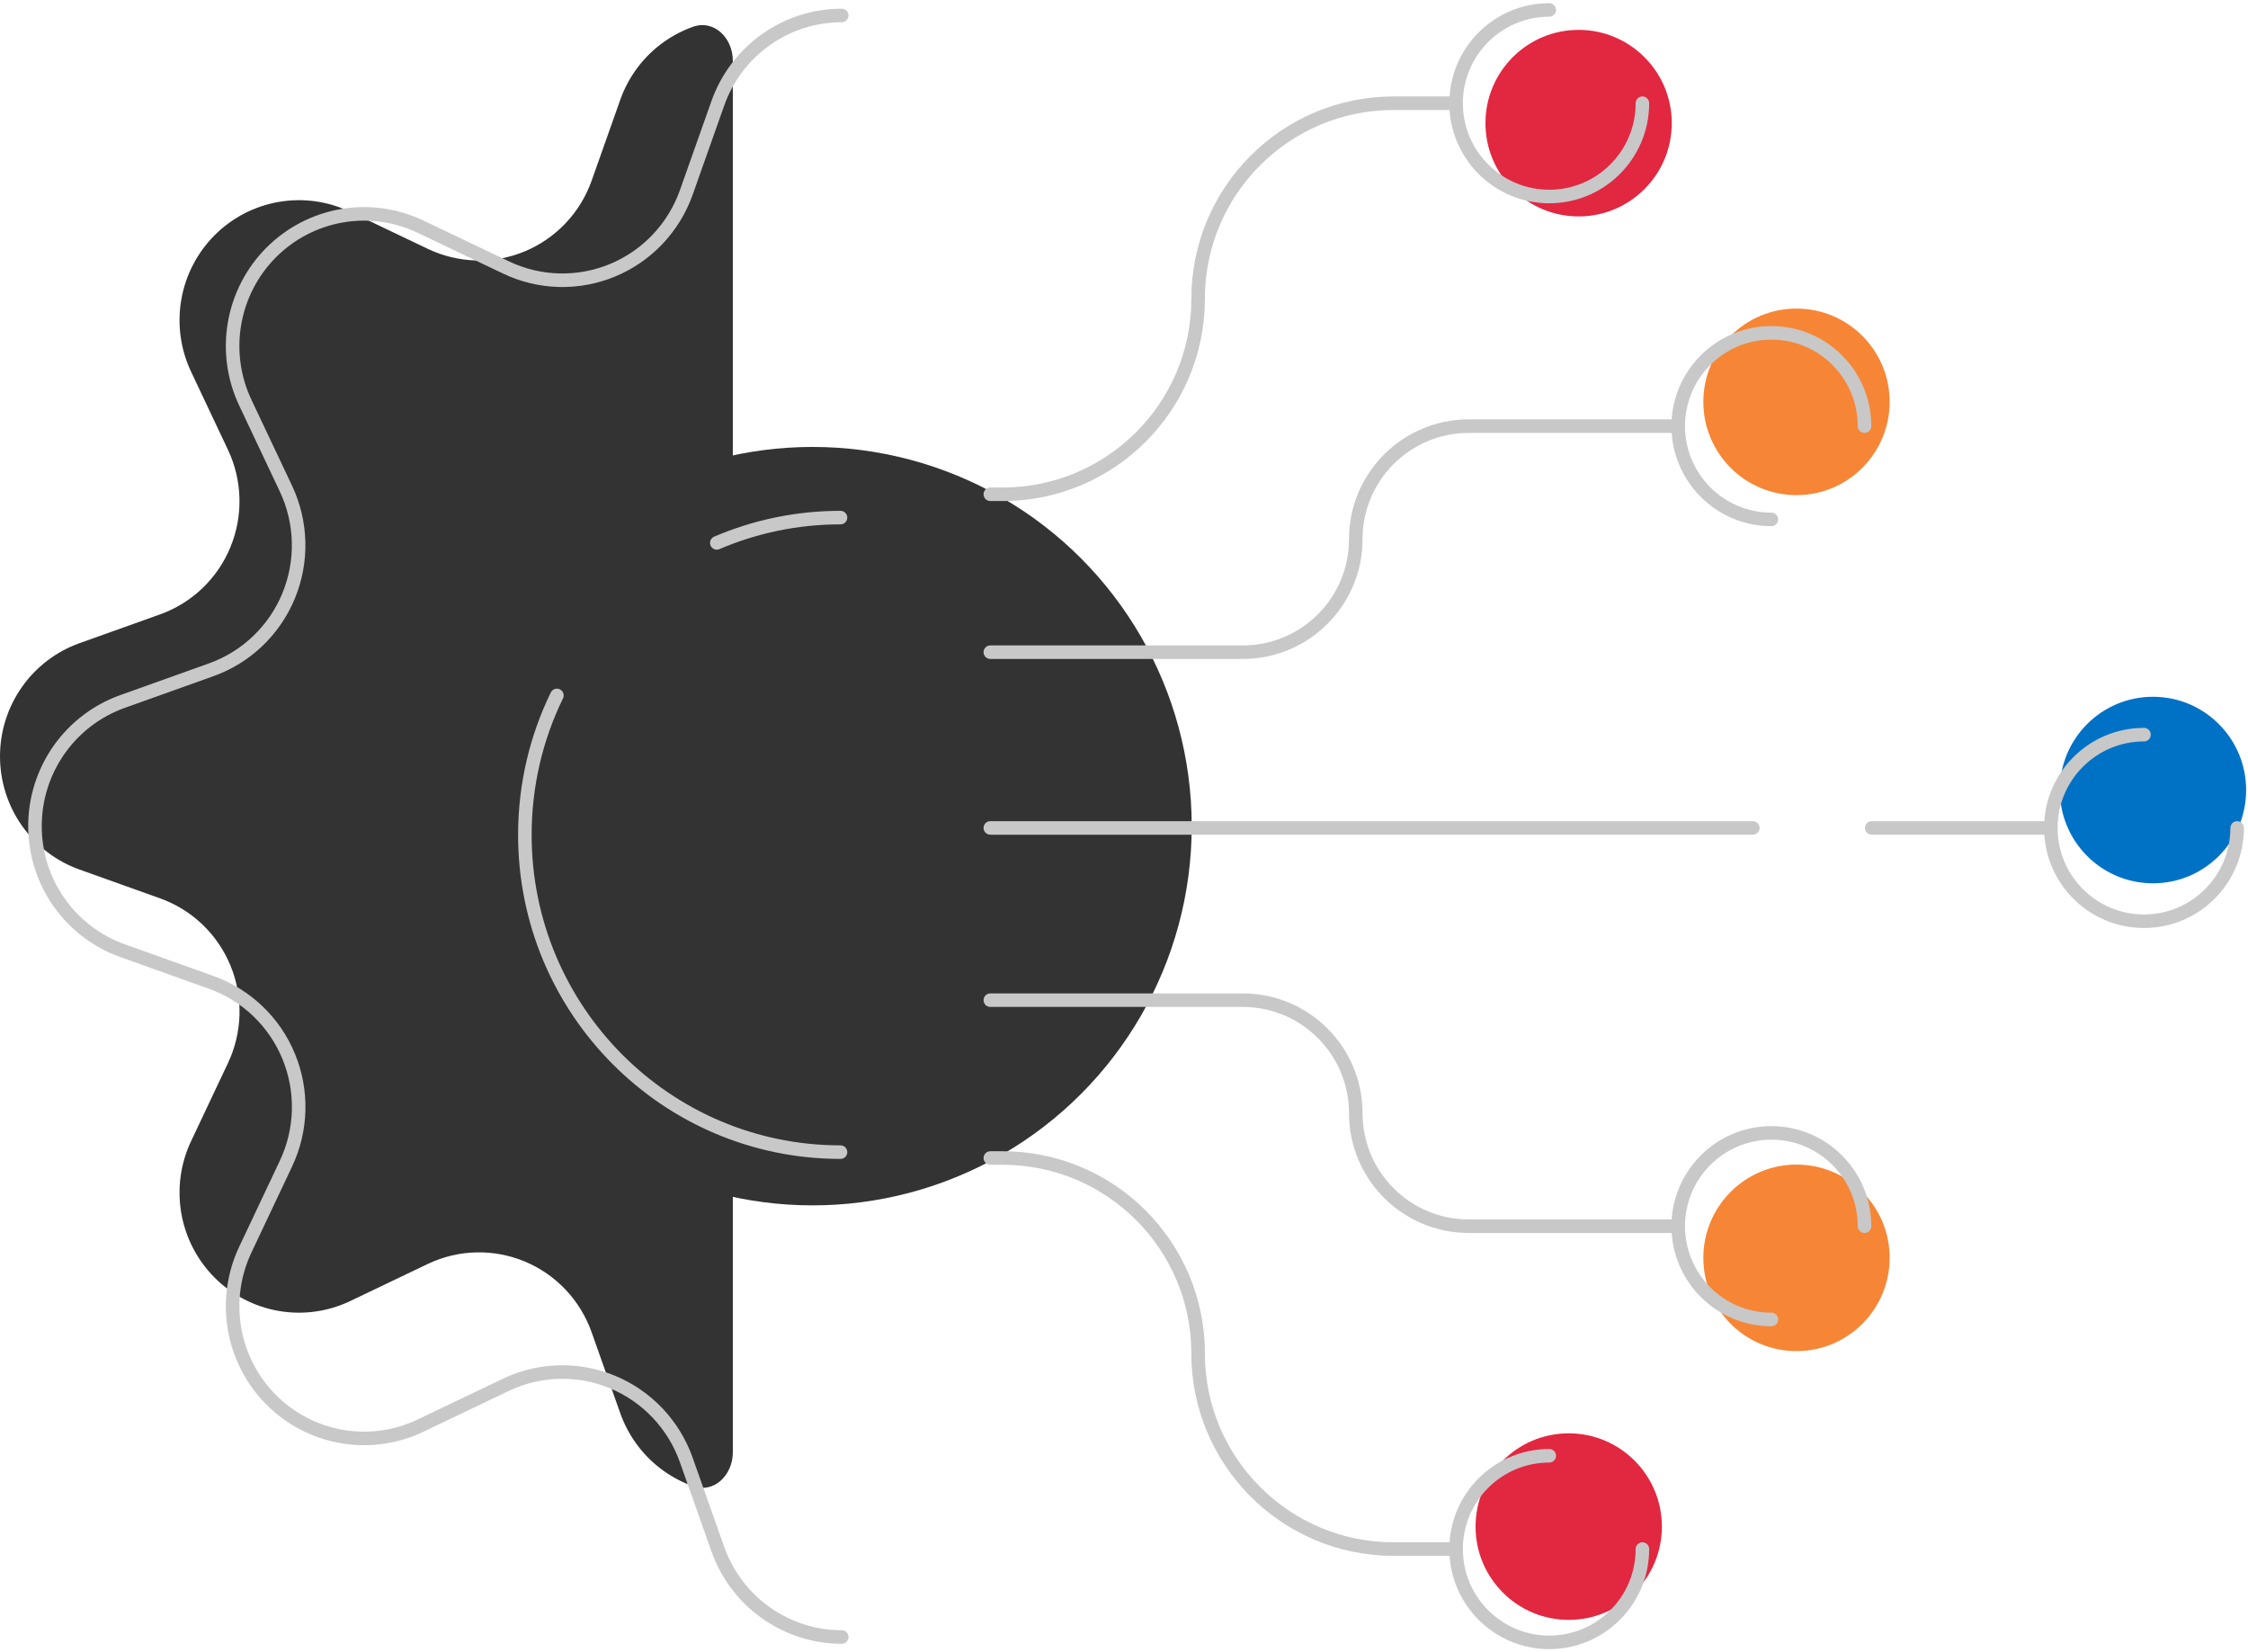 <svg width="166" height="122" viewBox="0 0 166 122" fill="none" xmlns="http://www.w3.org/2000/svg">
    <path d="M49.028 108.62C49.693 109.091 50.415 109.465 51.172 109.734C52.734 110.289 54.114 108.899 54.114 107.242V4.471C54.114 2.814 52.734 1.423 51.172 1.978C50.415 2.248 49.693 2.622 49.028 3.093C47.54 4.148 46.414 5.641 45.803 7.366L43.686 13.348C43.271 14.515 42.617 15.582 41.767 16.48C40.917 17.377 39.889 18.086 38.75 18.56C37.61 19.033 36.385 19.262 35.152 19.23C33.92 19.198 32.708 18.907 31.594 18.376L25.887 15.652C24.24 14.858 22.39 14.598 20.59 14.907C18.791 15.216 17.131 16.079 15.84 17.376C14.549 18.674 13.69 20.342 13.383 22.151C13.076 23.96 13.335 25.82 14.124 27.475L16.834 33.212C17.363 34.332 17.652 35.55 17.683 36.789C17.713 38.029 17.485 39.26 17.013 40.405C16.541 41.55 15.835 42.583 14.941 43.437C14.047 44.291 12.985 44.946 11.823 45.362L5.871 47.49C4.154 48.103 2.667 49.235 1.616 50.731C0.564 52.228 0 54.015 0 55.847C0 57.679 0.564 59.466 1.616 60.962C2.667 62.459 4.154 63.591 5.871 64.204L11.823 66.332C12.986 66.747 14.049 67.403 14.944 68.257C15.839 69.112 16.546 70.146 17.018 71.292C17.49 72.438 17.718 73.671 17.686 74.911C17.654 76.151 17.364 77.371 16.834 78.491L14.124 84.228C13.335 85.883 13.076 87.743 13.383 89.552C13.69 91.361 14.549 93.029 15.84 94.327C17.131 95.624 18.791 96.487 20.59 96.796C22.39 97.105 24.24 96.845 25.887 96.052L31.584 93.327C32.699 92.794 33.913 92.502 35.147 92.471C36.381 92.439 37.608 92.668 38.749 93.142C39.889 93.617 40.918 94.327 41.769 95.227C42.619 96.126 43.272 97.195 43.686 98.364L45.803 104.347C46.414 106.072 47.54 107.564 49.028 108.62Z" fill="#333333"/>
    <circle cx="60" cy="61" r="28" fill="#333333"/>
    <path d="M62.158 120.869C60.153 120.869 58.197 120.245 56.558 119.083C54.92 117.921 53.679 116.278 53.007 114.38L50.676 107.795C50.221 106.508 49.502 105.331 48.566 104.341C47.63 103.351 46.497 102.569 45.241 102.047C43.985 101.524 42.635 101.272 41.276 101.307C39.917 101.342 38.581 101.664 37.354 102.25L31.081 105.249C29.268 106.122 27.231 106.409 25.25 106.068C23.269 105.728 21.442 104.779 20.02 103.35C18.599 101.922 17.654 100.086 17.316 98.094C16.977 96.103 17.262 94.056 18.131 92.234L21.115 85.92C21.698 84.687 22.018 83.344 22.053 81.979C22.088 80.614 21.837 79.257 21.317 77.995C20.797 76.733 20.02 75.596 19.034 74.655C18.049 73.715 16.879 72.993 15.598 72.535L9.046 70.193C7.155 69.518 5.518 68.272 4.361 66.625C3.203 64.978 2.582 63.011 2.582 60.994C2.582 58.978 3.203 57.011 4.361 55.364C5.518 53.717 7.155 52.47 9.046 51.795L15.598 49.453C16.877 48.996 18.047 48.274 19.031 47.334C20.015 46.394 20.792 45.258 21.312 43.997C21.832 42.737 22.083 41.381 22.049 40.017C22.015 38.653 21.697 37.312 21.115 36.079L18.131 29.765C17.262 27.943 16.977 25.895 17.316 23.904C17.654 21.913 18.599 20.077 20.02 18.648C21.442 17.22 23.269 16.27 25.25 15.93C27.231 15.59 29.268 15.877 31.081 16.75L37.364 19.748C38.59 20.334 39.925 20.654 41.282 20.689C42.639 20.724 43.988 20.472 45.242 19.951C46.497 19.43 47.628 18.65 48.564 17.662C49.5 16.674 50.22 15.499 50.676 14.215L53.007 7.629C53.679 5.731 54.92 4.088 56.558 2.926C58.197 1.764 60.153 1.141 62.158 1.141" stroke="#c8c8c8" stroke-linecap="round" stroke-linejoin="round"/>
    <path d="M62.067 85.069C49.194 85.069 38.758 74.581 38.758 61.643C38.758 57.949 39.608 54.455 41.123 51.348M62.067 38.217C58.825 38.217 55.737 38.882 52.932 40.084" stroke="#c8c8c8" stroke-linecap="round" stroke-linejoin="round"/>
    <path d="M73.129 36.495H74.037C82.01 36.495 88.474 30.032 88.474 22.058V22.058C88.474 14.085 94.938 7.621 102.911 7.621H107.523" stroke="#c8c8c8" stroke-linecap="round"/>
    <path d="M73.129 85.503H74.037C82.01 85.503 88.474 91.966 88.474 99.94V99.94C88.474 107.913 94.938 114.377 102.911 114.377H107.523" stroke="#c8c8c8" stroke-linecap="round"/>
    <ellipse cx="116.57" cy="9.093" rx="6.879" ry="6.887" fill="#e22741"/>
    <path d="M121.281 7.622C121.281 11.426 118.201 14.509 114.402 14.509C110.603 14.509 107.523 11.426 107.523 7.622C107.523 3.818 110.603 0.734 114.402 0.734" stroke="#c8c8c8" stroke-linecap="round"/>
    <ellipse rx="6.879" ry="6.887" transform="matrix(1 0 0 -1 115.84 112.718)" fill="#e22741"/>
    <path d="M121.281 114.376C121.281 118.18 118.201 121.264 114.402 121.264C110.603 121.264 107.523 118.18 107.523 114.376C107.523 110.572 110.603 107.489 114.402 107.489" stroke="#c8c8c8" stroke-linecap="round"/>
    <ellipse cx="132.66" cy="29.671" rx="6.879" ry="6.887" fill="#f68635"/>
    <path d="M137.683 31.464C137.683 27.66 134.604 24.576 130.805 24.576C127.006 24.576 123.926 27.66 123.926 31.464C123.926 35.267 127.006 38.351 130.805 38.351" stroke="#c8c8c8" stroke-linecap="round"/>
    <ellipse rx="6.879" ry="6.887" transform="matrix(1 0 0 -1 132.66 92.874)" fill="#f68635"/>
    <path d="M137.683 90.536C137.683 86.733 134.604 83.649 130.805 83.649C127.006 83.649 123.926 86.733 123.926 90.536C123.926 94.34 127.006 97.424 130.805 97.424" stroke="#c8c8c8" stroke-linecap="round"/>
    <ellipse cx="158.984" cy="58.333" rx="6.879" ry="6.887" fill="#0072c6"/>
    <path d="M165.199 61.132C165.199 64.936 162.119 68.019 158.32 68.019C154.521 68.019 151.441 64.936 151.441 61.132C151.441 57.328 154.521 54.244 158.32 54.244" stroke="#c8c8c8" stroke-linecap="round"/>
    <path d="M73.129 48.154H91.771C96.379 48.154 100.115 44.418 100.115 39.809V39.809C100.115 35.201 103.851 31.465 108.46 31.465H123.587" stroke="#c8c8c8" stroke-linecap="round"/>
    <path d="M73.129 73.848H91.771C96.379 73.848 100.115 77.584 100.115 82.193V82.193C100.115 86.801 103.851 90.537 108.46 90.537H123.587" stroke="#c8c8c8" stroke-linecap="round"/>
    <path d="M73.129 61.131H129.437M151.376 61.131H138.213" stroke="#c8c8c8" stroke-linecap="round"/>
</svg>

